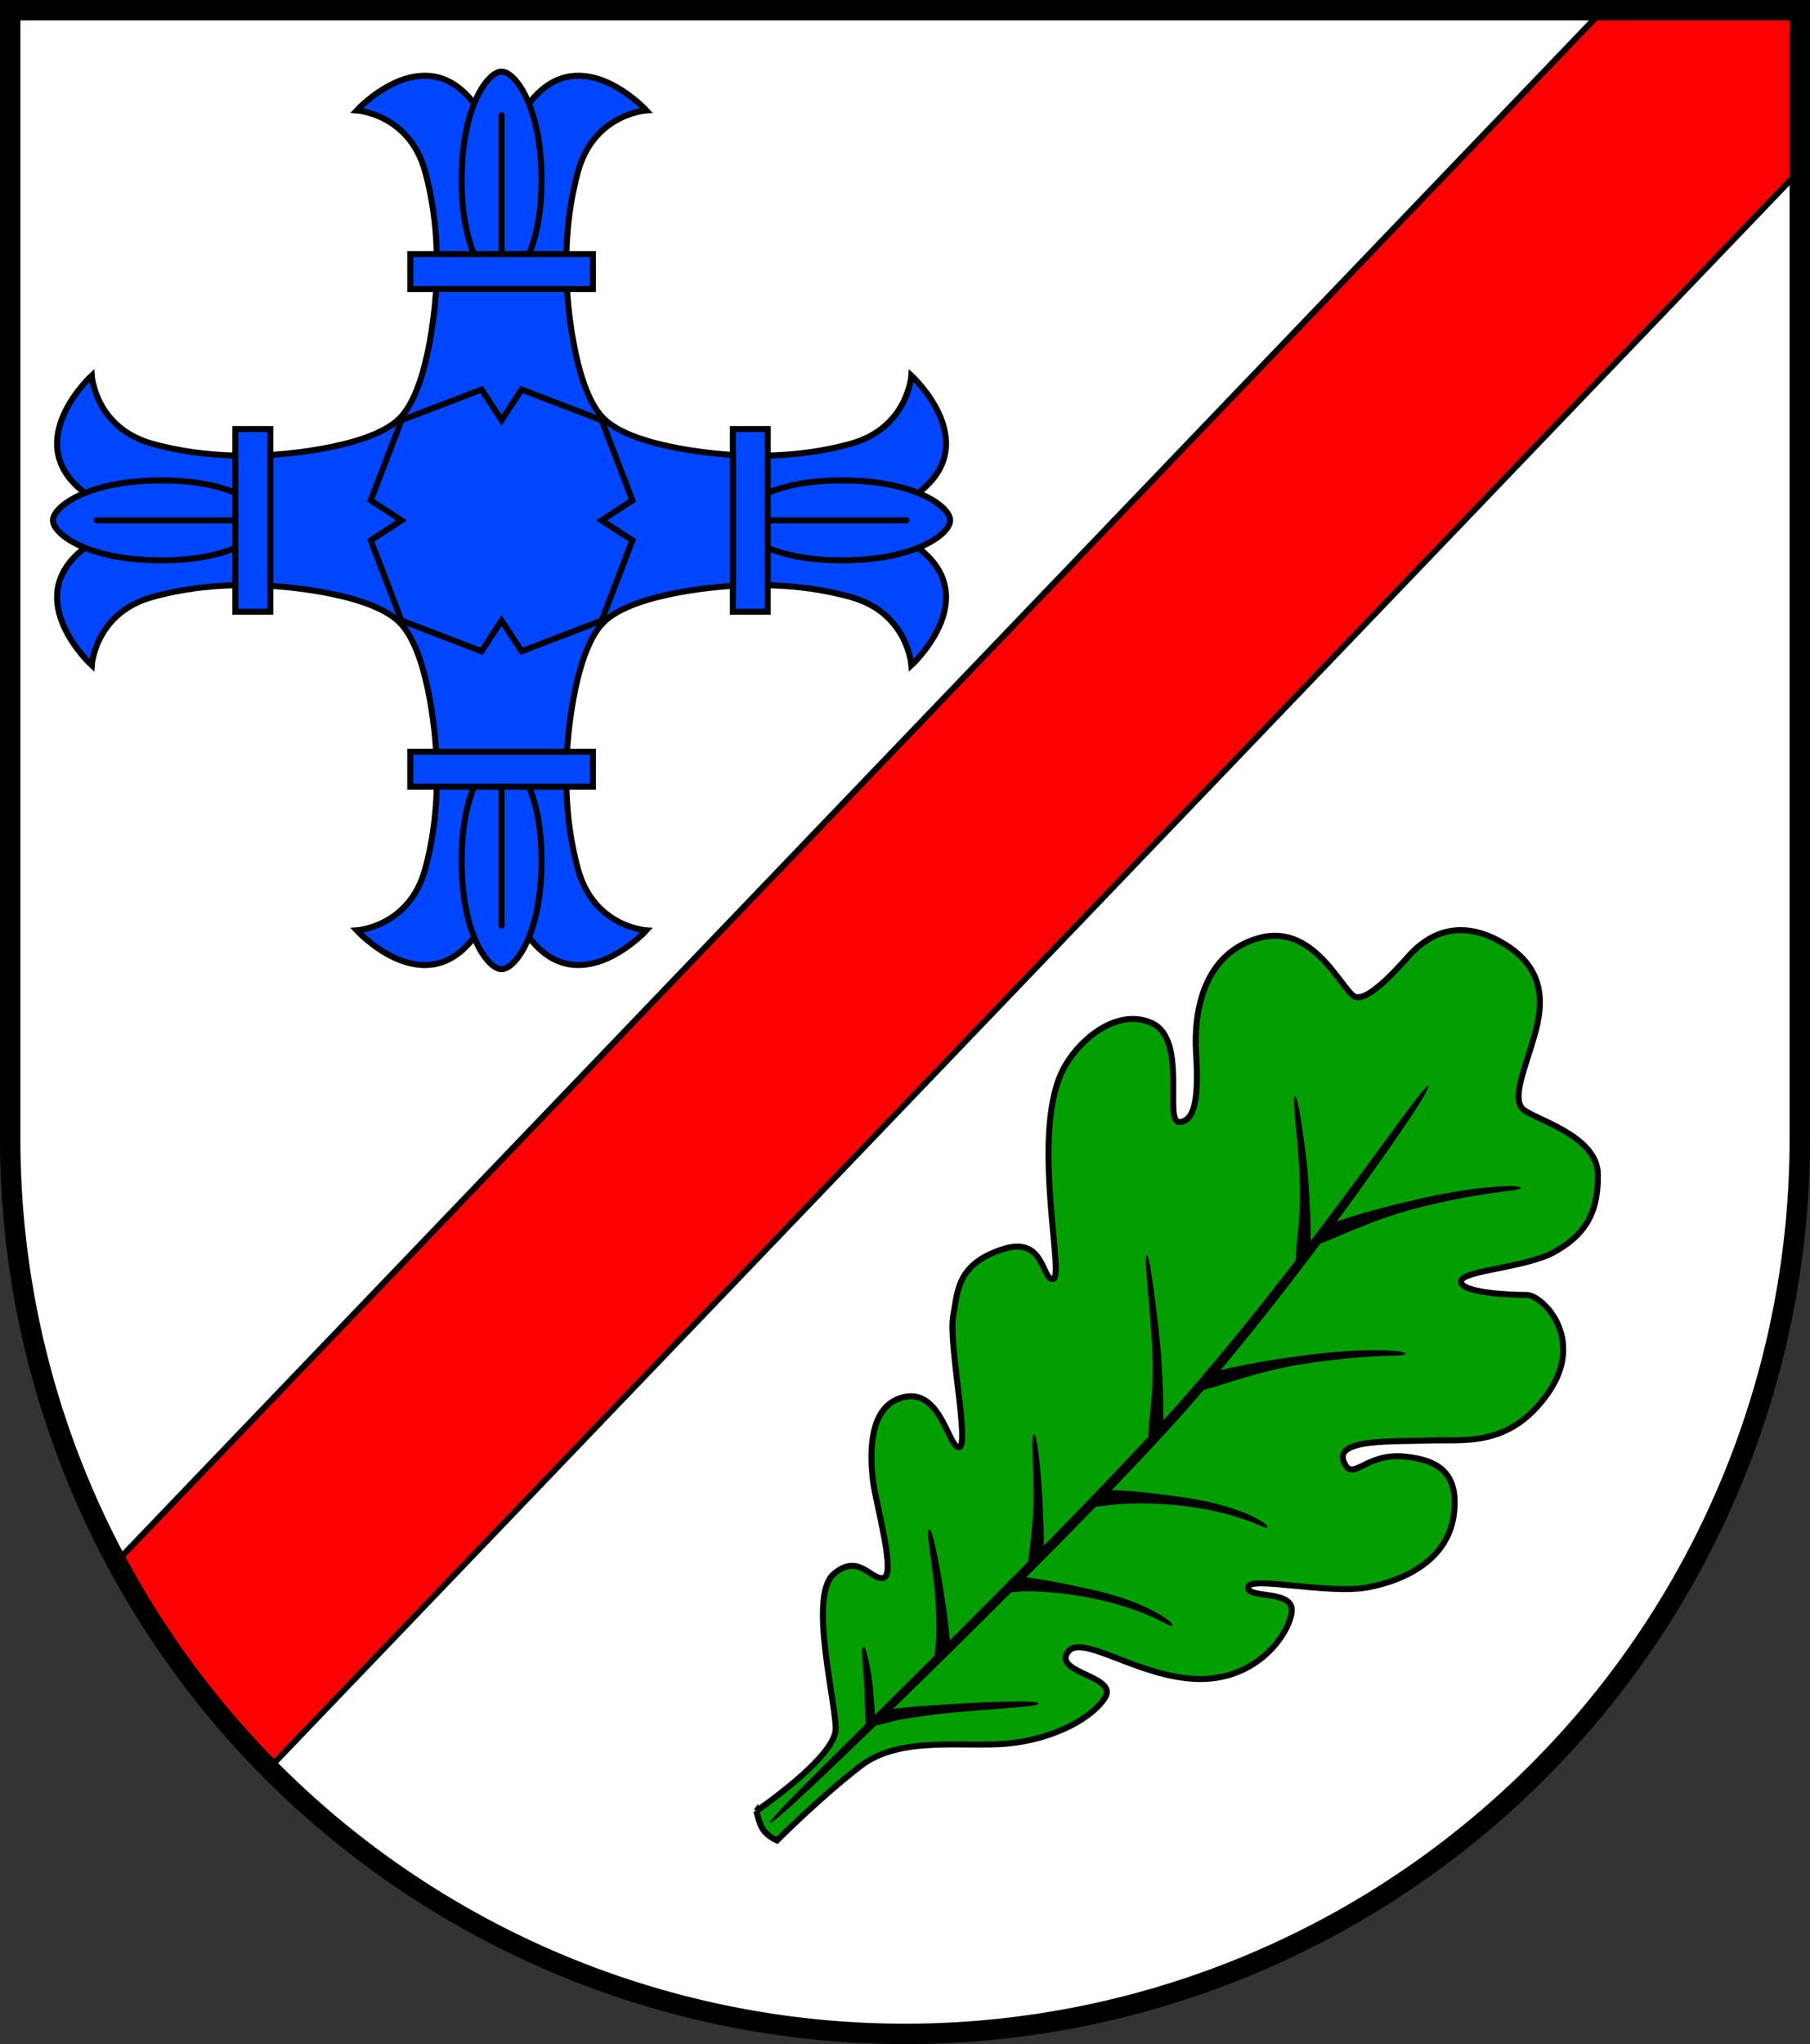 <?xml version="1.0" encoding="UTF-8" standalone="no"?>
<!-- Created with Inkscape (http://www.inkscape.org/) -->

<svg
   width="150.829mm"
   height="170.264mm"
   viewBox="0 0 150.829 170.264"
   version="1.1"
   id="svg4807"
   inkscape:version="1.2.2 (732a01da63, 2022-12-09)"
   sodipodi:docname="Wappen Bilsen2.svg"
   xmlns:inkscape="http://www.inkscape.org/namespaces/inkscape"
   xmlns:sodipodi="http://sodipodi.sourceforge.net/DTD/sodipodi-0.dtd"
   xmlns="http://www.w3.org/2000/svg"
   xmlns:svg="http://www.w3.org/2000/svg">
  <rect x="0" y="0" width="150.829" height="170.264" fill="#333333" stroke="none"/>
  <sodipodi:namedview
     id="namedview4809"
     pagecolor="#ffffff"
     bordercolor="#666666"
     borderopacity="1.0"
     inkscape:showpageshadow="2"
     inkscape:pageopacity="0.0"
     inkscape:pagecheckerboard="0"
     inkscape:deskcolor="#d1d1d1"
     inkscape:document-units="mm"
     showgrid="false"
     inkscape:zoom="0.58817227"
     inkscape:cx="272.02915"
     inkscape:cy="463.29964"
     inkscape:current-layer="layer1" />
  <defs
     id="defs4804">
    <inkscape:path-effect
       effect="powerstroke"
       id="path-effect1567"
       is_visible="true"
       lpeversion="1"
       offset_points="0.2,0.25 | 1.003,0.425 | 1.8,0.25"
       not_jump="false"
       sort_points="true"
       interpolator_type="CentripetalCatmullRom"
       interpolator_beta="0.2"
       start_linecap_type="zerowidth"
       linejoin_type="round"
       miter_limit="4"
       scale_width="1"
       end_linecap_type="zerowidth" />
  </defs>
  <g
     inkscape:label="Ebene 1"
     inkscape:groupmode="layer"
     id="layer1"
     transform="translate(-528.653,-63.368)">
    <g
       id="g4664"
       transform="translate(497.097,-9.718)">
      <path
         id="path4536"
         style="fill:#ffffff;fill-opacity:1;stroke:none;stroke-width:1.7;stroke-linecap:round;stroke-dasharray:none"
         d="m 32.406,73.936 v 93.999 a 74.565,74.565 0 0 0 74.564,74.565 74.565,74.565 0 0 0 74.565,-74.564 74.565,74.565 0 0 0 0,-5.2e-4 V 73.936 Z" />
      <path
         id="path4601"
         style="fill:#ff0000;fill-opacity:1;stroke:#000000;stroke-width:0.5;stroke-linecap:round;stroke-dasharray:none"
         d="M 165.122,73.936 41.295,203.147 a 74.565,74.565 0 0 0 12.686,17.227 L 181.535,87.272 V 73.936 Z" />
      <path
         id="path4606"
         style="fill:none;fill-opacity:1;stroke:#000000;stroke-width:1.7;stroke-linecap:round;stroke-dasharray:none"
         d="m 32.406,73.936 v 93.999 a 74.565,74.565 0 0 0 74.564,74.565 74.565,74.565 0 0 0 74.565,-74.564 74.565,74.565 0 0 0 0,-5.2e-4 V 73.936 Z" />
      <g
         id="g1410"
         transform="translate(-199.284,5.976)">
        <g
           id="g1113"
           transform="rotate(-90,272.636,110.456)">
          <g
             id="g1101"
             inkscape:transform-center-x="-28.325913"
             inkscape:transform-center-y="1.5105331e-06"
             transform="matrix(-1,0,0,1,545.271,0)">
            <path
               style="fill:#0046ff;fill-opacity:1;stroke:#000000;stroke-width:0.5"
               d="m 250.389,110.623 c 0,0 -8.306,-1.248 -12.681,2.28 -5.172,4.171 0.779,9.622 0.779,9.622 0,0 0.278,-4.338 5.006,-5.673 4.727,-1.335 9.121,-0.945 9.121,-0.945"
               id="path1093"
               sodipodi:nodetypes="cscsc"
               inkscape:transform-center-x="16.793628"
               inkscape:transform-center-y="6.0108448" />
            <path
               style="fill:#0046ff;fill-opacity:1;stroke:#000000;stroke-width:0.5"
               d="m 250.389,110.289 c 0,0 -8.306,1.248 -12.681,-2.28 -5.172,-4.171 0.779,-9.622 0.779,-9.622 0,0 0.278,4.338 5.006,5.673 4.727,1.335 9.121,0.945 9.121,0.945"
               id="path1095"
               sodipodi:nodetypes="cscsc" />
            <path
               id="path1097"
               style="fill:#0046ff;fill-opacity:1;stroke:#000000;stroke-width:0.5;stroke-dasharray:none"
               d="m 244.301,107.126 c -6.228,-0.003 -9.069,2.243 -9.045,3.329 -0.023,1.087 2.818,3.333 9.045,3.329 7.553,-0.005 9.062,-3.329 9.062,-3.329 0,0 -1.509,-3.325 -9.062,-3.329 z" />
            <path
               style="fill:none;stroke:#000000;stroke-width:0.5;stroke-linecap:round;stroke-dasharray:none"
               d="m 238.891,110.456 13.018,5e-5"
               id="path1099" />
          </g>
          <g
             id="g1111">
            <path
               style="fill:#0046ff;fill-opacity:1;stroke:#000000;stroke-width:0.5"
               d="m 250.389,110.623 c 0,0 -8.306,-1.248 -12.681,2.28 -5.172,4.171 0.779,9.622 0.779,9.622 0,0 0.278,-4.338 5.006,-5.673 4.727,-1.335 9.121,-0.945 9.121,-0.945"
               id="path1103"
               sodipodi:nodetypes="cscsc"
               inkscape:transform-center-x="16.793628"
               inkscape:transform-center-y="6.0108448" />
            <path
               style="fill:#0046ff;fill-opacity:1;stroke:#000000;stroke-width:0.5"
               d="m 250.389,110.289 c 0,0 -8.306,1.248 -12.681,-2.28 -5.172,-4.171 0.779,-9.622 0.779,-9.622 0,0 0.278,4.338 5.006,5.673 4.727,1.335 9.121,0.945 9.121,0.945"
               id="path1105"
               sodipodi:nodetypes="cscsc" />
            <path
               id="path1107"
               style="fill:#0046ff;fill-opacity:1;stroke:#000000;stroke-width:0.5;stroke-dasharray:none"
               d="m 244.301,107.126 c -6.228,-0.003 -9.069,2.243 -9.045,3.329 -0.023,1.087 2.818,3.333 9.045,3.329 7.553,-0.005 9.062,-3.329 9.062,-3.329 0,0 -1.509,-3.325 -9.062,-3.329 z" />
            <path
               style="fill:none;stroke:#000000;stroke-width:0.5;stroke-linecap:round;stroke-dasharray:none"
               d="m 238.891,110.456 13.018,5e-5"
               id="path1109" />
          </g>
        </g>
        <g
           id="g2081"
           style="fill:#00ffff">
          <rect
             style="fill:#0046ff;fill-opacity:1;stroke:#000000;stroke-width:0.5;stroke-dasharray:none"
             id="rect919"
             width="15.22"
             height="2.91"
             x="265.026"
             y="88.274" />
          <rect
             style="fill:#0046ff;fill-opacity:1;stroke:#000000;stroke-width:0.5;stroke-dasharray:none"
             id="rect2077"
             width="15.22"
             height="2.91"
             x="265.026"
             y="-132.638"
             inkscape:transform-center-x="2.5583932"
             inkscape:transform-center-y="20.727156"
             transform="scale(1,-1)" />
        </g>
        <g
           id="g1091">
          <g
             id="g1079"
             inkscape:transform-center-x="-28.325913"
             inkscape:transform-center-y="1.5105331e-06"
             transform="matrix(-1,0,0,1,545.271,0)">
            <path
               style="fill:#0046ff;fill-opacity:1;stroke:#000000;stroke-width:0.5"
               d="m 250.389,110.623 c 0,0 -8.306,-1.248 -12.681,2.28 -5.172,4.171 0.779,9.622 0.779,9.622 0,0 0.278,-4.338 5.006,-5.673 4.727,-1.335 9.121,-0.945 9.121,-0.945"
               id="path1071"
               sodipodi:nodetypes="cscsc"
               inkscape:transform-center-x="16.793628"
               inkscape:transform-center-y="6.0108448" />
            <path
               style="fill:#0046ff;fill-opacity:1;stroke:#000000;stroke-width:0.5"
               d="m 250.389,110.289 c 0,0 -8.306,1.248 -12.681,-2.28 -5.172,-4.171 0.779,-9.622 0.779,-9.622 0,0 0.278,4.338 5.006,5.673 4.727,1.335 9.121,0.945 9.121,0.945"
               id="path1073"
               sodipodi:nodetypes="cscsc" />
            <path
               id="path1075"
               style="fill:#0046ff;fill-opacity:1;stroke:#000000;stroke-width:0.5;stroke-dasharray:none"
               d="m 244.301,107.126 c -6.228,-0.003 -9.069,2.243 -9.045,3.329 -0.023,1.087 2.818,3.333 9.045,3.329 7.553,-0.005 9.062,-3.329 9.062,-3.329 0,0 -1.509,-3.325 -9.062,-3.329 z" />
            <path
               style="fill:none;stroke:#000000;stroke-width:0.5;stroke-linecap:round;stroke-dasharray:none"
               d="m 238.891,110.456 13.018,5e-5"
               id="path1077" />
          </g>
          <g
             id="g1069">
            <path
               style="fill:#0046ff;fill-opacity:1;stroke:#000000;stroke-width:0.5"
               d="m 250.389,110.623 c 0,0 -8.306,-1.248 -12.681,2.28 -5.172,4.171 0.779,9.622 0.779,9.622 0,0 0.278,-4.338 5.006,-5.673 4.727,-1.335 9.121,-0.945 9.121,-0.945"
               id="path1007"
               sodipodi:nodetypes="cscsc"
               inkscape:transform-center-x="16.793628"
               inkscape:transform-center-y="6.0108448" />
            <path
               style="fill:#0046ff;fill-opacity:1;stroke:#000000;stroke-width:0.5"
               d="m 250.389,110.289 c 0,0 -8.306,1.248 -12.681,-2.28 -5.172,-4.171 0.779,-9.622 0.779,-9.622 0,0 0.278,4.338 5.006,5.673 4.727,1.335 9.121,0.945 9.121,0.945"
               id="path855"
               sodipodi:nodetypes="cscsc" />
            <path
               id="path2401"
               style="fill:#0046ff;fill-opacity:1;stroke:#000000;stroke-width:0.5;stroke-dasharray:none"
               d="m 244.301,107.126 c -6.228,-0.003 -9.069,2.243 -9.045,3.329 -0.023,1.087 2.818,3.333 9.045,3.329 7.553,-0.005 9.062,-3.329 9.062,-3.329 0,0 -1.509,-3.325 -9.062,-3.329 z" />
            <path
               style="fill:none;stroke:#000000;stroke-width:0.5;stroke-linecap:round;stroke-dasharray:none"
               d="m 238.891,110.456 13.018,5e-5"
               id="path1063" />
          </g>
        </g>
        <g
           id="g2087"
           transform="rotate(-90,272.636,110.456)"
           style="fill:#00ffff">
          <rect
             style="fill:#0046ff;fill-opacity:1;stroke:#000000;stroke-width:0.5;stroke-dasharray:none"
             id="rect2083"
             width="15.22"
             height="2.91"
             x="265.026"
             y="88.274" />
          <rect
             style="fill:#0046ff;fill-opacity:1;stroke:#000000;stroke-width:0.5;stroke-dasharray:none"
             id="rect2085"
             width="15.22"
             height="2.91"
             x="265.026"
             y="-132.638"
             inkscape:transform-center-x="2.5583932"
             inkscape:transform-center-y="20.727156"
             transform="scale(1,-1)" />
        </g>
        <path
           style="fill:#0046ff;fill-opacity:1;stroke:#000000;stroke-width:0.5;stroke-dasharray:none"
           d="m 291.908,105.004 c 0,0 -8.137,-0.404 -10.777,-3.044 -2.639,-2.639 -3.044,-10.777 -3.044,-10.777 h -10.904 c 0,0 -0.404,8.137 -3.044,10.777 -2.639,2.639 -10.777,3.044 -10.777,3.044 v 10.904 c 0,0 8.137,0.404 10.777,3.044 2.639,2.639 3.044,10.777 3.044,10.777 h 10.904 c 0,0 0.404,-8.137 3.044,-10.777 2.639,-2.639 10.777,-3.044 10.777,-3.044 z"
           id="path2147"
           sodipodi:nodetypes="csccsccsccscc" />
        <g
           id="g1277">
          <path
             style="fill:none;stroke:#000000;stroke-width:0.5;stroke-linecap:round;stroke-dasharray:none"
             d="m 264.293,118.798 -2.558,-6.674 2.558,-1.669 -2.558,-1.669 2.558,-6.674"
             id="path1210"
             sodipodi:nodetypes="ccccc" />
          <path
             style="fill:none;stroke:#000000;stroke-width:0.5;stroke-linecap:round;stroke-dasharray:none"
             d="m 280.978,118.798 2.558,-6.674 -2.558,-1.669 2.558,-1.669 -2.558,-6.674"
             id="path1212"
             sodipodi:nodetypes="ccccc"
             inkscape:transform-center-x="-9.6217807"
             inkscape:transform-center-y="2.9477139" />
        </g>
        <g
           id="g1283"
           transform="rotate(-90,272.636,110.456)">
          <path
             style="fill:none;stroke:#000000;stroke-width:0.5;stroke-linecap:round;stroke-dasharray:none"
             d="m 264.293,118.798 -2.558,-6.674 2.558,-1.669 -2.558,-1.669 2.558,-6.674"
             id="path1279"
             sodipodi:nodetypes="ccccc" />
          <path
             style="fill:none;stroke:#000000;stroke-width:0.5;stroke-linecap:round;stroke-dasharray:none"
             d="m 280.978,118.798 2.558,-6.674 -2.558,-1.669 2.558,-1.669 -2.558,-6.674"
             id="path1281"
             sodipodi:nodetypes="ccccc"
             inkscape:transform-center-x="-9.6217807"
             inkscape:transform-center-y="2.9477139" />
        </g>
      </g>
      <g
         id="g4415"
         transform="translate(-198.639,6.922)">
        <path
           style="fill:#039e00;fill-opacity:1;stroke:#000000;stroke-width:0.5;stroke-linecap:round;stroke-dasharray:none"
           d="m 293.225,217.008 c 0,0 6.607,-4.483 6.607,-6.843 0,-2.36 -2.281,-11.09 -0.157,-12.899 2.124,-1.809 3.146,0.629 4.169,0.315 1.022,-0.315 -0.673,-6.202 -0.896,-8.037 -0.222,-1.835 -0.556,-6.285 2.558,-7.008 3.115,-0.723 3.726,4.283 4.616,4.171 0.89,-0.111 -0.901,-8.667 -0.501,-10.901 0.389,-2.169 0.334,-4.394 4.227,-5.617 3.429,-1.078 3.17,2.725 4.116,2.503 0.945,-0.222 -1.81,-11.637 0.667,-17.13 1.157,-2.566 4.561,-5.562 7.564,-4.171 3.003,1.39 0.945,8.287 2.28,8.231 1.335,-0.056 1.613,-2.169 1.39,-5.729 -0.222,-3.559 0.667,-8.398 5.339,-9.622 4.672,-1.224 6.952,4.783 8.009,4.95 1.057,0.167 3.003,-1.891 4.338,-3.393 1.335,-1.502 4.004,-3.504 8.065,-1.001 4.06,2.503 2.892,6.174 2.169,8.509 -0.723,2.336 -1.502,4.338 -0.723,5.172 0.779,0.834 6.229,2.169 6.285,5.45 0.056,3.281 -1.112,5.061 -3.559,6.452 -2.447,1.39 -7.842,1.557 -7.842,2.503 0,0.945 4.116,1.112 5.45,1.112 1.335,0 4.941,3.622 1.835,8.12 -3.226,4.672 -7.119,3.893 -9.955,4.004 -2.837,0.111 -7.842,-0.167 -7.119,1.724 0.723,1.891 1.724,-0.726 5.097,-0.385 2.661,0.269 4.58,1.275 4.079,4.89 -0.501,3.615 -3.893,5.395 -7.175,6.007 -3.281,0.612 -9.9,-1.001 -9.955,0 -0.056,1.001 4.004,0.111 3.615,2.169 -0.389,2.058 -3.17,5.729 -8.12,5.45 -4.95,-0.278 -9.511,-3.893 -10.567,-2.169 -1.057,1.724 4.338,1.947 3.115,3.782 -1.224,1.835 -4.505,3.448 -8.12,3.782 -3.615,0.334 -8.899,-0.667 -12.18,1.835 -3.281,2.503 -7.008,6.229 -7.008,6.229 0,0 -0.77,-0.334 -1.143,-0.884 -0.374,-0.551 -0.57,-1.573 -0.57,-1.573 z"
           id="path1466"
           sodipodi:nodetypes="csssssssssssssssssssssssssssssssssssscsc" />
        <path
           style="fill:#000000;fill-opacity:1;fill-rule:nonzero;stroke:none;stroke-width:0.5;stroke-linecap:round;stroke-dasharray:none"
           d="m 294.326,218.02 c 0.03,0.031 0.406,-0.135 2.637,-2.2 1.689,-1.564 5.302,-5.007 10.357,-9.957 3.399,-3.329 7.279,-7.174 10.959,-10.905 3.811,-3.864 7.091,-7.285 9.553,-9.991 1.4e-4,-1.5e-4 0.107,-0.117 0.107,-0.118 2.435,-2.684 5.019,-5.769 7.641,-9.077 2.57,-3.242 4.969,-6.435 6.956,-9.157 2.917,-3.996 4.757,-6.695 5.627,-8.038 1.084,-1.671 1.098,-1.953 1.064,-1.976 v 0 c -0.041,-0.028 -0.279,0.1 -1.473,1.69 -0.959,1.277 -2.861,3.926 -5.816,7.881 -2.015,2.696 -4.426,5.862 -7.002,9.086 -2.631,3.291 -5.201,6.349 -7.624,9.02 1.4e-4,-1.6e-4 -0.106,0.117 -0.106,0.117 -2.457,2.701 -5.711,6.105 -9.513,9.984 -3.669,3.744 -7.518,7.595 -10.894,10.953 -4.958,4.932 -8.481,8.403 -10.182,10.127 -2.134,2.164 -2.322,2.525 -2.289,2.559 z"
           id="path1565"
           inkscape:path-effect="#path-effect1567"
           inkscape:original-d="m 294.32647,218.0196 c 0,0 22.88778,-22.01219 33.19152,-33.33846 10.30378,-11.32627 21.7087,-28.07971 21.7087,-28.07971" />
        <path
           style="fill:#000000;fill-opacity:1;fill-rule:nonzero;stroke:none;stroke-width:0.5;stroke-linecap:round;stroke-dasharray:none"
           d="m 303.406,209.212 c 0.014,0.068 -0.534,0.621 -0.349,0.679 0.205,0.064 1.25,-0.333 2.309,-0.515 1.09,-0.187 2.542,-0.412 4.282,-0.568 l 0.09,-0.008 c 3.112,-0.275 5.77,-0.443 6.502,-0.555 0.445,-0.068 0.5,-0.151 0.499,-0.182 v 0 0 c -8.3e-4,-0.03 -0.061,-0.114 -0.511,-0.149 -0.741,-0.059 -3.412,-0.015 -6.544,0.177 l -0.091,0.006 c -1.785,0.109 -3.213,0.211 -4.36,0.333 -1.075,0.114 -1.555,0.209 -1.72,0.336 -0.162,0.124 -0.122,0.378 -0.108,0.446 z"
           id="path1569"
           sodipodi:nodetypes="cscsssscssssssc" />
        <path
           style="fill:#000000;fill-opacity:1;fill-rule:nonzero;stroke:none;stroke-width:0.5;stroke-linecap:round;stroke-dasharray:none"
           d="m 314.559,198.081 c 10e-4,0.068 -0.508,0.568 -0.443,0.668 0.101,0.156 0.917,-0.073 2.012,-0.04 1.138,0.035 2.723,0.147 4.575,0.485 0.038,0.007 0.075,0.014 0.112,0.021 3.913,0.748 6.009,1.939 6.61,2.233 0.361,0.177 0.438,0.155 0.462,0.127 0.015,-0.018 0.043,-0.13 -0.279,-0.404 -0.46,-0.391 -2.443,-1.738 -6.65,-2.652 -0.038,-0.008 -0.075,-0.016 -0.114,-0.025 -1.918,-0.418 -3.394,-0.705 -4.621,-0.877 -1.112,-0.156 -1.484,-0.147 -1.588,-0.01 -0.079,0.104 -0.077,0.401 -0.076,0.474 z"
           id="path1573"
           sodipodi:nodetypes="csccssssscssc" />
        <path
           style="fill:#000000;fill-opacity:1;fill-rule:nonzero;stroke:none;stroke-width:0.5;stroke-linecap:round;stroke-dasharray:none"
           d="m 321.725,191.016 c 0.006,0.068 -0.636,0.51 -0.563,0.605 0.113,0.147 1.61,-0.146 2.704,-0.196 1.137,-0.052 2.726,-0.061 4.599,0.135 0.038,0.004 0.076,0.008 0.113,0.013 3.959,0.448 6.14,1.475 6.761,1.722 0.374,0.149 0.449,0.121 0.47,0.091 0.014,-0.019 0.033,-0.133 -0.309,-0.382 -0.489,-0.355 -2.568,-1.547 -6.833,-2.137 -0.038,-0.005 -0.077,-0.011 -0.115,-0.016 -1.944,-0.271 -3.438,-0.444 -4.674,-0.523 -1.121,-0.071 -1.49,-0.033 -1.584,0.111 -0.071,0.11 -0.409,0.361 -0.452,0.419 z"
           id="path1579"
           sodipodi:nodetypes="cscscsssccsssc" />
        <path
           style="fill:#000000;fill-opacity:1;fill-rule:nonzero;stroke:none;stroke-width:0.5;stroke-linecap:round;stroke-dasharray:none"
           d="m 330.847,181.219 c 0.022,0.069 -0.748,0.645 -0.613,0.712 0.203,0.101 1.544,-0.373 2.954,-0.805 1.45,-0.444 3.281,-0.954 5.135,-1.27 0.044,-0.007 0.087,-0.014 0.13,-0.021 4.538,-0.735 7.497,-0.724 8.315,-0.773 0.492,-0.03 0.555,-0.097 0.558,-0.131 v 0 c 0.003,-0.026 -0.046,-0.127 -0.544,-0.2 -0.731,-0.107 -3.554,-0.28 -8.435,0.402 0.001,-1.6e-4 -0.133,0.019 -0.131,0.018 -1.953,0.265 -3.732,0.567 -5.305,0.907 -1.452,0.314 -1.989,0.494 -2.093,0.675 -0.078,0.136 0.008,0.418 0.031,0.487 z"
           id="path1585"
           sodipodi:nodetypes="cscccssssccsssc" />
        <path
           style="fill:#000000;fill-opacity:1;fill-rule:nonzero;stroke:none;stroke-width:0.5;stroke-linecap:round;stroke-dasharray:none"
           d="m 340.712,168.891 c 0.028,0.066 -0.914,0.829 -0.773,0.884 0.211,0.082 1.731,-0.631 3.095,-1.189 1.404,-0.574 3.181,-1.249 4.998,-1.732 0.043,-0.011 0.085,-0.022 0.127,-0.033 4.453,-1.145 7.4,-1.403 8.21,-1.526 0.487,-0.074 0.544,-0.147 0.544,-0.181 v 0 c 2.5e-4,-0.026 -0.058,-0.123 -0.56,-0.15 -0.737,-0.04 -3.565,0.044 -8.364,1.168 0.001,-2.7e-4 -0.13,0.031 -0.129,0.03 -1.92,0.441 -3.665,0.904 -5.201,1.386 -1.417,0.445 -1.935,0.673 -2.023,0.862 -0.066,0.142 0.046,0.415 0.075,0.482 z"
           id="path1591"
           sodipodi:nodetypes="cscccssssccsssc" />
        <path
           style="fill:#000000;fill-opacity:1;fill-rule:nonzero;stroke:none;stroke-width:0.5;stroke-linecap:round;stroke-dasharray:none"
           d="m 338.704,170.905 c 0.071,0.011 0.366,0.052 0.481,-0.019 0.15,-0.093 0.214,-0.494 0.223,-1.683 0.01,-1.305 -0.058,-2.863 -0.194,-4.821 -7.2e-4,-0.009 -0.004,-0.052 -0.005,-0.062 -0.051,-0.656 -0.129,-1.405 -0.224,-2.179 -0.098,-0.805 -0.209,-1.593 -0.311,-2.257 -0.129,-0.835 -0.239,-1.431 -0.321,-1.785 -0.131,-0.565 -0.226,-0.639 -0.257,-0.634 v 0 c -0.032,0.005 -0.098,0.102 -0.072,0.679 0.018,0.381 0.069,0.945 0.148,1.802 0.062,0.664 0.136,1.459 0.199,2.257 0.061,0.774 0.108,1.512 0.128,2.157 6.2e-4,0.02 10e-4,0.04 0.002,0.06 0.067,1.88 -0.053,3.52 -0.186,4.72 -0.128,1.159 -0.206,2.198 -0.069,2.33 0.09,0.087 0.39,-0.575 0.458,-0.565 z"
           id="path1597"
           sodipodi:nodetypes="cscccssssssssscsscc" />
        <path
           style="fill:#000000;fill-opacity:1;fill-rule:nonzero;stroke:none;stroke-width:0.5;stroke-linecap:round;stroke-dasharray:none"
           d="m 326.434,185.534 c 0.072,0.011 0.365,0.052 0.481,-0.019 0.153,-0.093 0.217,-0.494 0.225,-1.684 0.009,-1.306 -0.06,-2.861 -0.197,-4.82 4.4e-4,0.006 -0.005,-0.068 -0.005,-0.062 -0.051,-0.66 -0.134,-1.493 -0.236,-2.398 -0.106,-0.942 -0.226,-1.909 -0.338,-2.742 -0.139,-1.034 -0.26,-1.82 -0.349,-2.286 -0.141,-0.742 -0.238,-0.849 -0.269,-0.845 -0.032,0.004 -0.097,0.131 -0.061,0.884 0.024,0.494 0.084,1.227 0.176,2.302 0.071,0.829 0.156,1.812 0.226,2.745 0.068,0.907 0.12,1.73 0.141,2.38 6.4e-4,0.02 10e-4,0.04 0.002,0.06 0.067,1.88 -0.055,3.52 -0.188,4.719 -0.129,1.158 -0.227,2.218 -0.086,2.351 0.091,0.087 0.409,-0.595 0.478,-0.585 z"
           id="path1619"
           sodipodi:nodetypes="cscccsssssssscsscc" />
        <path
           style="fill:#000000;fill-opacity:1;fill-rule:nonzero;stroke:none;stroke-width:0.5;stroke-linecap:round;stroke-dasharray:none"
           d="m 316.523,196.074 c 0.069,0.007 0.373,0.034 0.479,-0.044 0.14,-0.102 0.178,-0.511 0.173,-1.597 -0.005,-1.191 -0.062,-2.437 -0.143,-3.834 3e-5,4.4e-4 -0.003,-0.055 -0.003,-0.055 -0.074,-1.22 -0.187,-2.457 -0.297,-3.354 -0.069,-0.561 -0.13,-0.936 -0.183,-1.159 -0.083,-0.351 -0.172,-0.393 -0.202,-0.39 -0.032,0.003 -0.108,0.06 -0.128,0.419 -0.013,0.234 -0.008,0.6 0.009,1.168 0.028,0.914 0.08,2.116 0.09,3.34 1.5e-4,0.018 2.9e-4,0.036 3.9e-4,0.054 0.013,1.3 -0.109,2.668 -0.224,3.756 -0.112,1.065 -0.318,2.08 -0.19,2.208 0.091,0.09 0.549,-0.52 0.617,-0.513 z"
           id="path1625"
           sodipodi:nodetypes="cscccsscscscsscc" />
        <path
           style="fill:#000000;fill-opacity:1;fill-rule:nonzero;stroke:none;stroke-width:0.5;stroke-linecap:round;stroke-dasharray:none"
           d="m 308.797,203.897 c 0.07,-1.6e-4 0.374,-0.002 0.473,-0.09 0.129,-0.115 0.128,-0.526 0.018,-1.606 -0.12,-1.184 -0.298,-2.42 -0.515,-3.802 8e-5,4.8e-4 -0.009,-0.055 -0.009,-0.054 -0.192,-1.207 -0.425,-2.427 -0.621,-3.309 -0.123,-0.552 -0.22,-0.919 -0.294,-1.136 -0.117,-0.341 -0.209,-0.374 -0.239,-0.368 -0.031,0.006 -0.101,0.07 -0.087,0.43 0.009,0.234 0.05,0.598 0.123,1.162 0.117,0.907 0.285,2.099 0.414,3.316 0.002,0.018 0.004,0.036 0.006,0.054 0.139,1.293 0.15,2.666 0.142,3.76 -0.008,1.071 -0.22,2.019 -0.079,2.134 0.099,0.081 0.6,-0.489 0.669,-0.489 z"
           id="path1631"
           sodipodi:nodetypes="cscccssccscccssc" />
        <path
           style="fill:#000000;fill-opacity:1;fill-rule:nonzero;stroke:none;stroke-width:0.5;stroke-linecap:round;stroke-dasharray:none"
           d="m 302.735,209.792 c 0.037,-0.002 0.216,-0.009 0.276,-0.048 0.097,-0.063 0.11,-0.344 0.075,-0.989 -0.034,-0.639 -0.102,-1.428 -0.151,-2.024 -2e-5,-2.2e-4 -0.002,-0.027 -0.002,-0.027 -0.025,-0.29 -0.073,-0.645 -0.134,-1.018 -0.064,-0.391 -0.139,-0.787 -0.212,-1.125 -0.092,-0.428 -0.172,-0.733 -0.235,-0.919 -0.1,-0.295 -0.189,-0.328 -0.22,-0.323 -0.032,0.005 -0.103,0.065 -0.107,0.375 -0.003,0.202 0.014,0.503 0.047,0.942 0.025,0.329 0.065,0.798 0.09,1.127 0.029,0.377 0.051,0.711 0.062,0.986 3.3e-4,0.008 6.4e-4,0.017 9.3e-4,0.025 0.022,0.569 0.038,1.413 0.065,2.019 0.028,0.643 0.022,1.269 0.125,1.322 0.063,0.033 0.284,-0.323 0.321,-0.325 z"
           id="path1637"
           sodipodi:nodetypes="cscscsssccscscsscc" />
      </g>
    </g>
  </g>
</svg>
